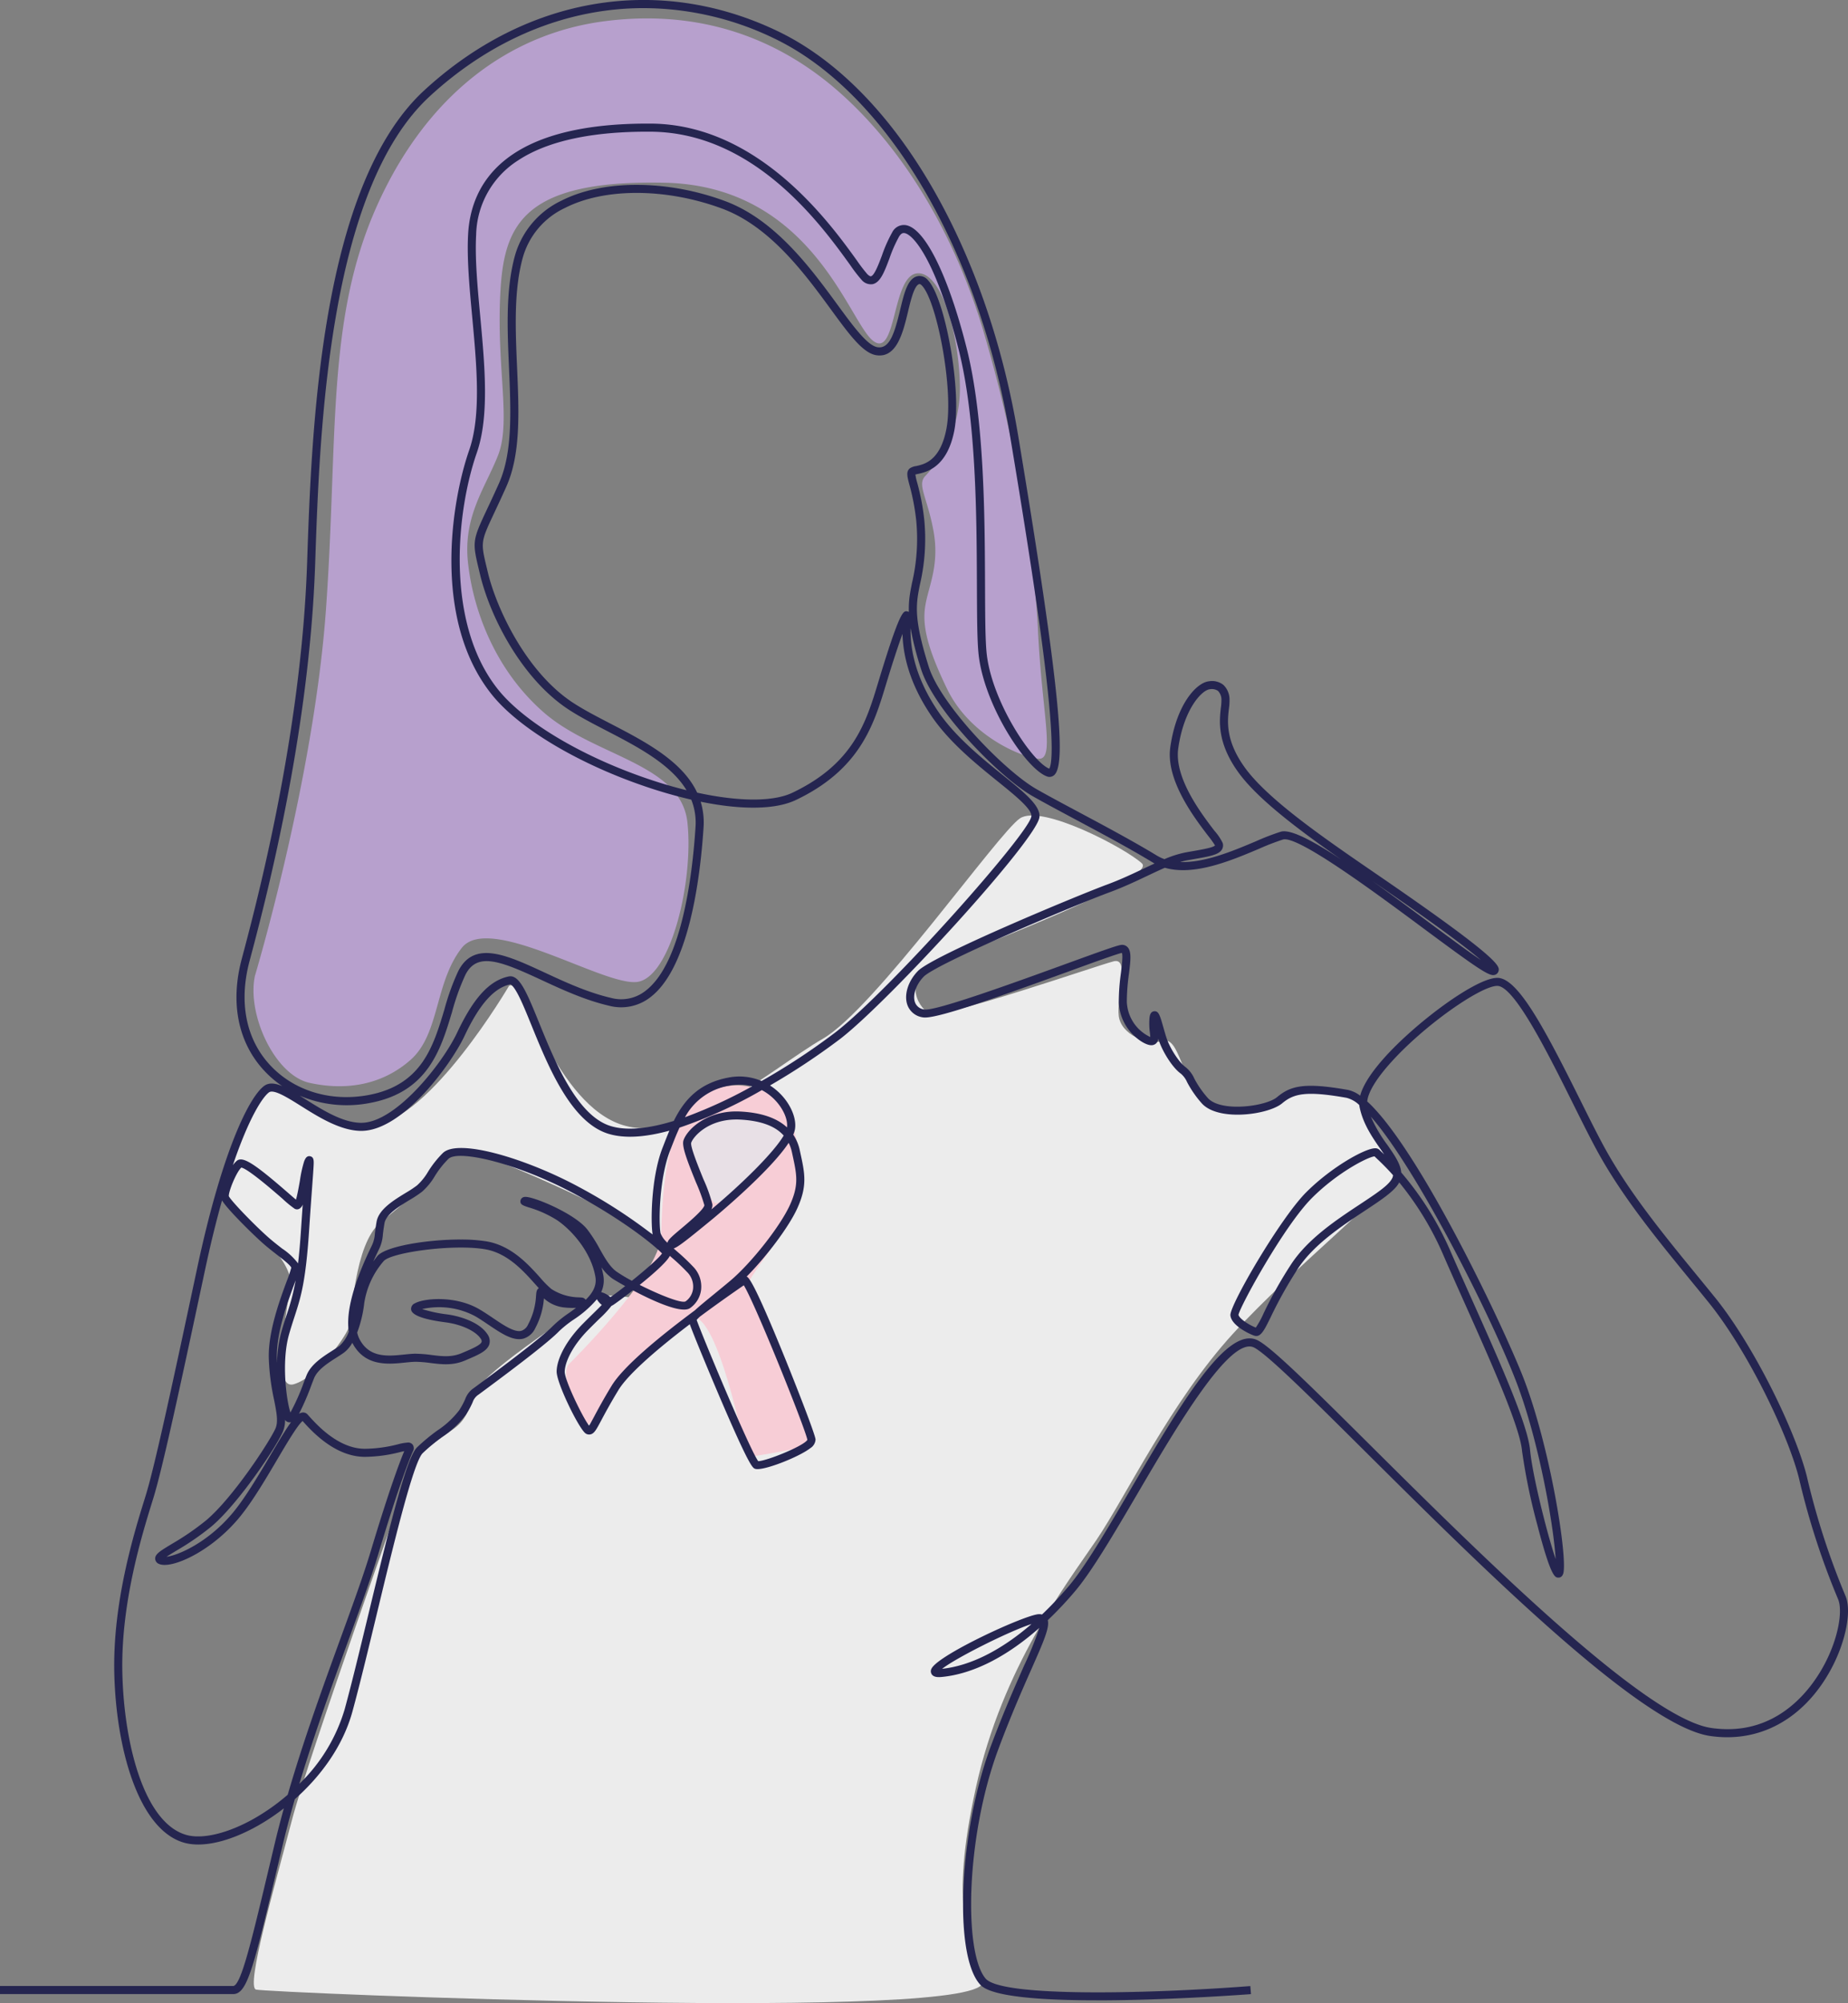 <?xml version="1.0" encoding="UTF-8"?>
<svg xmlns="http://www.w3.org/2000/svg" xmlns:xlink="http://www.w3.org/1999/xlink" id="Groupe_1709" data-name="Groupe 1709" width="411.73" height="446.174" viewBox="0 0 411.73 446.174">
  <rect x="0" y="0" width="411.73" height="446.174" fill="#808080" stroke="none"/>
  <defs>
    <clipPath id="clip-path">
      <rect id="Rectangle_1017" data-name="Rectangle 1017" width="411.73" height="446.174" fill="none"></rect>
    </clipPath>
    <clipPath id="clip-path-3">
      <rect id="Rectangle_1014" data-name="Rectangle 1014" width="260.784" height="264.531" fill="none"></rect>
    </clipPath>
    <clipPath id="clip-path-4">
      <rect id="Rectangle_1015" data-name="Rectangle 1015" width="21.594" height="19.456" fill="none"></rect>
    </clipPath>
  </defs>
  <g id="Groupe_1708" data-name="Groupe 1708" clip-path="url(#clip-path)">
    <g id="Groupe_1707" data-name="Groupe 1707">
      <g id="Groupe_1706" data-name="Groupe 1706" clip-path="url(#clip-path)">
        <g id="Groupe_1702" data-name="Groupe 1702" transform="translate(49.643 181.643)" opacity="0.85">
          <g id="Groupe_1701" data-name="Groupe 1701">
            <g id="Groupe_1700" data-name="Groupe 1700" clip-path="url(#clip-path-3)">
              <path id="Tracé_5366" data-name="Tracé 5366" d="M174.171,442.079s-17.559,29.975-30.378,30.958-20.99-11.34-23.639-7.987-11.931,20.77-9.233,24.09,15.111,13.527,14.54,19.129-4.373,24.006.8,22.485,11.3-10.227,12.168-12.473,1.178-18.671,7.155-23.582,7.368-6.156,8.7-7.541,4.494-7.75,9.859-8.137,42.477,17.46,46.939,21.516,6.652,11.883,2.92,12.532-17.419-3.55-20.361-1.48-24.916,16.154-26.756,20.752-2.448,6.423-4.881,8.248-8.524,5.65-9.529,8.658-22.793,63.869-26.671,78.7-10.267,36.961-7.985,37.645,164.87,7.469,161.863-1.89-7.4-16.134-1.473-43.056,20.28-45.478,26.871-55.212S321.77,534.5,335.5,519.5s36.589-33.228,35.693-35.389-5.194-18-12.62-18.419-10.836,0-12.7,1.808-11.552,4.2-16.694.065-5.586-14.3-9.217-13.278-9.411-1.408-9.918-5.565,2.535-13.081-1.115-12.168-38.562,13.1-41.184,11.567-6.24-8.148,2.87-11.632,48.048-18.491,44.6-21.736-22.308-13.284-27.175-10.039S255.7,447.1,244.138,453.79,212.6,478.532,198.2,472.55s-21.193-33.158-24.032-30.471" transform="translate(-110.434 -404.075)" fill="#fff"></path>
            </g>
          </g>
        </g>
        <path id="Tracé_5367" data-name="Tracé 5367" d="M281.243,599.874s20.306-19.925,20.534-28.671.913-26.161,9.506-31.333,17.774.474,18.964,4.344,5.372,14.745.353,23.187-10.039,13.993-9.659,15.59,15.115,33.834,13.572,34.847-13.724,2.8-13.724,2.8-6.7-34.831-12.855-30.877-14.523,9.842-16.425,15.416-7.073,9.529-7.605,8.54-4.849-11.623-2.662-13.841" transform="translate(-154.478 -296.04)" fill="#f7cdd6"></path>
        <g id="Groupe_1705" data-name="Groupe 1705" transform="translate(153.574 248.546)" opacity="0.85">
          <g id="Groupe_1704" data-name="Groupe 1704">
            <g id="Groupe_1703" data-name="Groupe 1703" clip-path="url(#clip-path-4)">
              <path id="Tracé_5368" data-name="Tracé 5368" d="M341.768,557.579s2.615-3.307,9-4.473,13,3.032,12.421,4.473-13.9,15.607-15.768,14.743-6.649-12.349-5.657-14.743" transform="translate(-341.634 -552.905)" fill="#e5e3e9"></path>
            </g>
          </g>
        </g>
        <path id="Tracé_5369" data-name="Tracé 5369" d="M125.958,222.39s13.081-43.5,15.818-81.526-.008-64.435,11.255-89.739,29.948-38.675,50.8-41.371S242.121,13.238,256,25.42s25.691,31,32.4,53.844,11.1,47.151,12.016,66.164,3.954,29.051,0,28.595-15.21-5.171-20.23-15.515-5.577-15.007-4.766-19.164,3.042-8.721,1.724-16.022-3.65-10.241-1.927-12.168a28.7,28.7,0,0,0,7.808-20.077c-.169-11.32-4.056-25.857-9.633-25.148s-4.462,19.367-9.836,14.906-13.715-34.425-46.34-35.11S181.17,55.84,180.562,71.81s2.434,27.379-.456,34.679-7.757,13.537-6.693,23.727,5.78,23.88,17.035,33.614,30.411,11.289,31.86,24.336S218.587,223,210.982,223.759s-32.854-15.362-38.938-7.605-4.867,19.165-11.408,24.945-14.721,6.849-22.511,5.121-13.993-15.311-12.168-23.829" transform="translate(-69.159 -5.025)" fill="#b7a0cd"></path>
        <path id="Tracé_5370" data-name="Tracé 5370" d="M244.283,445.552c-22.958,0-25.275-2.749-26.08-3.7-5.785-6.857-4.474-34.053,2.552-52.909,2.771-7.44,5.449-13.5,7.4-17.918a79.052,79.052,0,0,0,3.422-8.44c-7.3,6.454-14.785,10.263-21.692,10.937-.876.086-1.833.084-2.29-.576a1.236,1.236,0,0,1-.052-1.279c1.516-3.076,20.788-11.966,23.867-12.12a2.545,2.545,0,0,1,.753.066,80.913,80.913,0,0,0,5.954-6.323c3.69-4.349,8.62-12.754,13.838-21.652,11.013-18.777,21.416-36.515,28.243-33.1,3.186,1.593,12.416,10.766,25.192,23.461,24.334,24.182,61.109,60.726,75.859,62.888,10.954,1.6,18.019-4.121,22.017-9.207,5.779-7.351,7.553-16.259,6.281-19.41A167.893,167.893,0,0,1,401,330.083c-2.089-9.461-11.419-28.985-20.318-39.977q-1.948-2.407-3.927-4.816c-7.5-9.165-15.254-18.641-20.784-28.705-1.6-2.919-3.475-6.678-5.456-10.657-5.476-11-12.976-26.07-16.826-26.327-.044,0-.089,0-.134,0-3.648,0-16.533,8.914-24.1,17.54-3,3.416-4.675,6.277-4.836,8.2,11.754,10.735,30.826,51.162,34.932,61.929,5.772,15.137,9.5,38.332,8.814,42.866-.177,1.167-.879,1.274-1.176,1.264-.738-.022-1.657-.049-4.737-11.966a133.26,133.26,0,0,1-3.349-16.293c-.492-5.418-7.077-20.131-12.886-33.112-1.639-3.663-3.188-7.123-4.574-10.312a68.061,68.061,0,0,0-9.9-16.348l-.018.035c-.988,1.886-3.957,3.848-7.716,6.331-5.034,3.325-11.3,7.464-14.824,12.824a92.489,92.489,0,0,0-6.059,10.793c-1.523,3.1-2.289,4.662-3.765,4.125-1.3-.472-5.047-2.314-5.23-4.508-.185-2.227,11.1-21.607,16.89-27.4,5.653-5.653,13.135-9.8,15.343-9.8h.063a1.32,1.32,0,0,1,1,.436c.064.076.3.3.551.536.14.133.28.267.419.4q-.357-.527-.76-1.1c-1.865-2.676-3.979-5.708-4.739-9.514a4.1,4.1,0,0,1-.061-.408,6.556,6.556,0,0,0-2.824-1.59c-9.1-1.61-11.785-.925-14.349,1.222-3.08,2.578-14.315,4.109-17.947-.032a23.808,23.808,0,0,1-3.23-4.668,5.243,5.243,0,0,0-1.383-1.894c-1.833-1.3-3.9-4.644-4.771-7-.092-.249-.183-.522-.275-.812a1.682,1.682,0,0,1-.374.953,1.5,1.5,0,0,1-1.1.511c-.95.046-2.5-.781-3.856-2.06a10.792,10.792,0,0,1-3.469-7.723,47.569,47.569,0,0,1,.482-6.305c.2-1.655.478-3.9.211-4.467-.971.169-6.354,2.127-12.046,4.2-16.042,5.834-29.543,10.619-32.245,10.159a4.248,4.248,0,0,1-3.539-2.892c-.727-2.248.239-5.243,2.4-7.453,3.378-3.449,35.823-16.911,42.1-19.229,2.988-1.1,5.767-2.42,8.22-3.581.822-.389,1.617-.766,2.39-1.121-.152-.083-.3-.169-.452-.26-5.124-3.114-11.465-6.5-17.06-9.489-3.571-1.908-6.944-3.71-9.667-5.258-7.316-4.162-21.955-19.107-24.842-28.292a68.97,68.97,0,0,1-2.338-9.152c-.06,3.546.48,10.229,6.131,18.562,3.827,5.644,9.69,10.38,14.4,14.186,4.884,3.946,8.413,6.8,8.181,9.347-.447,4.913-33.361,40.874-44.3,49.357a153.318,153.318,0,0,1-15.732,10.44,13.43,13.43,0,0,1,2.117,1.683c2.47,2.407,3.854,5.651,3.444,8.071a5.2,5.2,0,0,1-.379,1.2,10.09,10.09,0,0,1,1.467,3.539l.134.616c.981,4.521,1.573,7.25-.709,12.273-1.872,4.118-6.862,10.746-11.27,15.179.508.257,1.709,1.4,8.4,17.852,2.723,6.7,6.813,17.182,6.944,18.422a2.411,2.411,0,0,1-1.174,1.957c-2.5,1.967-10.649,5.182-12.3,4.592-.53-.189-1.255-.449-8.145-16.6-1.454-3.408-5.281-12.531-6.4-15.6C145.3,301.33,139.712,306.46,137.8,309.6c-1.853,3.046-3.038,5.268-3.822,6.738-1.128,2.114-1.55,2.905-2.344,3.137a1.4,1.4,0,0,1-1.1-.148c-1.417-.8-6.585-11.3-6.517-13.892.078-2.966,2.314-7.015,5.836-10.568.927-.935,1.736-1.729,2.42-2.4s1.332-1.308,1.805-1.807a4.157,4.157,0,0,1-1.09-1.266,23.937,23.937,0,0,1-5.178,4.533,25.032,25.032,0,0,0-3.278,2.617c-1.907,1.988-7.758,6.6-17.392,13.709l-.511.378a3.237,3.237,0,0,0-1.318,1.7,19.235,19.235,0,0,1-1.489,2.767,21.075,21.075,0,0,1-5.291,4.967,40.436,40.436,0,0,0-4.371,3.628c-2.086,2.086-6.573,20.708-10.178,35.67-1.96,8.136-3.812,15.821-5.446,21.812-2.169,7.956-7.277,14.656-12.851,19.583-1,3.469-1.924,6.936-2.74,10.361l-.963,4.049c-5.569,23.431-6.892,29-10.063,29H0v-1.8H51.918c1.75,0,4.081-9.809,8.314-27.615l.964-4.05c.624-2.622,1.312-5.267,2.047-7.918a47.283,47.283,0,0,1-5.929,3.953c-6.329,3.537-12.3,4.88-16.379,3.683-10.142-2.975-15.078-21.083-15.471-37.71-.373-15.777,4.4-31.217,6.7-38.637l.3-.966c2.026-6.582,5.85-24.3,11.453-50.585,5.5-25.8,11.466-38.008,14.9-40.62,1.07-.813,2.439-.663,4.073.023a23.29,23.29,0,0,1-4.069-3.49c-5.793-6.264-7.558-15.07-4.97-24.8,3.282-12.337,13.271-49.882,14.569-88.167.994-29.327,2.845-83.915,26.1-105.338,22.757-20.961,52.189-25.9,78.73-13.2,12.937,6.187,24.845,18.223,34.434,34.8,9.14,15.8,15.759,34.888,19.143,55.194,10.039,60.237,10.509,73.643,8.013,75.747a1.545,1.545,0,0,1-1.557.276c-4.746-1.651-14.276-16.219-15.3-27.647-.284-3.183-.3-8.257-.328-14.681-.061-15.751-.143-37.322-4.095-52.856C208.542,58,203.489,52.219,201.519,51.923c-.185-.028-.673-.1-1.2.761a30.2,30.2,0,0,0-2.144,4.854c-1.132,3.008-2.026,5.384-3.75,5.757a2.683,2.683,0,0,1-2.471-.968,33.437,33.437,0,0,1-2.539-3.3c-6.373-8.836-21.3-29.53-44.4-29.69-13.056-.1-23.009,2.055-29.568,6.378a20.161,20.161,0,0,0-9.362,16.556c-.289,5.272.292,11.535.907,18.166,1.016,10.964,2.067,22.3-.762,30.422-4.6,13.191-7.092,38.163,4.876,52.893,5.718,7.038,18.169,14.5,32.493,19.473,3.221,1.118,6.359,2.05,9.355,2.788-3.511-5.838-11-9.721-17.845-13.269-3.068-1.59-5.965-3.093-8.434-4.709-10.211-6.681-17.379-20.267-19.719-30.064l-.225-.939c-1.532-6.368-1.5-6.623,1.8-13.645.7-1.49,1.571-3.345,2.606-5.652,3.095-6.887,2.692-16.1,2.266-25.86-.375-8.6-.763-17.485,1.363-25.063a19.394,19.394,0,0,1,10.341-12.126c9.284-4.722,23.6-4.676,36.473.117,11.162,4.156,19.118,15.027,24.928,22.965,3.629,4.957,6.762,9.239,9.018,9.571,2.711.4,3.793-3.205,5.027-8.341.932-3.883,1.738-7.235,4.115-7.518a2.459,2.459,0,0,1,2.1.948c3.912,4.208,7.521,24.854,5.851,33.471-1.6,8.237-6.186,9.244-8.145,9.674-.178.039-.388.085-.53.125a12.97,12.97,0,0,0,.406,1.808,51.8,51.8,0,0,1,1.576,8.3,44.4,44.4,0,0,1-.965,14.378c-.188.941-.35,1.755-.457,2.481-.52,3.508-.291,7.224,2.418,15.842,2.685,8.545,16.941,23.244,24.015,27.268,2.7,1.536,6.065,3.332,9.625,5.234,5.616,3,11.98,6.4,17.147,9.539a9.356,9.356,0,0,0,1.732.82,23.313,23.313,0,0,1,4.8-1.517q.711-.126,1.366-.239c2.222-.386,4.737-.823,5.091-1.3l-.008-.028a22.158,22.158,0,0,0-1.527-2.12c-3.074-4.025-9.472-12.4-8.425-19.722,1.375-9.626,5.85-14.384,8.59-14.689a4.106,4.106,0,0,1,3.225.788,4.506,4.506,0,0,1,1.381,3.345,11.973,11.973,0,0,1-.128,1.908c-.33,2.842-.828,7.137,3.567,13.212,5.158,7.127,17.783,15.787,28.922,23.428,1.026.7,2.036,1.4,3.023,2.076,25.137,17.316,24.8,18.738,24.559,19.776a1.2,1.2,0,0,1-1.061.9c-1.223.176-4.248-1.913-15.574-10.321-10.493-7.788-28.051-20.82-31.39-19.87a53.957,53.957,0,0,0-5.36,2.073c-6.226,2.628-14.458,6.1-20.963,4.22-1.236.534-2.54,1.152-3.92,1.806-2.486,1.178-5.3,2.512-8.366,3.643-8.323,3.074-38.609,15.913-41.437,18.8-1.683,1.718-2.5,4.038-1.978,5.642a2.469,2.469,0,0,0,2.133,1.673c2.451.42,20.529-6.15,31.326-10.077,7.854-2.856,11.668-4.232,12.532-4.306a1.649,1.649,0,0,1,1.389.491c.931.966.686,2.966.313,5.995a46.156,46.156,0,0,0-.468,6.065,9.018,9.018,0,0,0,5.226,7.967c0-.259-.049-.643-.085-.971a14.939,14.939,0,0,1-.1-3.135c.045-.5.14-1.543,1.05-1.628,1-.094,1.273.845,2.063,3.63.272.958.554,1.95.818,2.667.858,2.329,2.785,5.2,4.124,6.152a6.644,6.644,0,0,1,1.919,2.494,21.889,21.889,0,0,0,3.007,4.35c2.869,3.27,12.97,1.907,15.44-.161,3.009-2.519,6.007-3.349,15.817-1.614a6.962,6.962,0,0,1,2.713,1.283c.58-2.2,2.275-4.91,5.067-8.094,7.032-8.018,21.047-18.46,25.7-18.145,4.53.3,10.45,11.514,18.317,27.32,1.972,3.963,3.835,7.705,5.422,10.593,5.45,9.919,13.152,19.331,20.6,28.432q1.976,2.415,3.933,4.823c9.049,11.178,18.545,31.068,20.676,40.721a166.235,166.235,0,0,0,8.464,25.9c1.625,4.026-.659,13.72-6.535,21.194-6.068,7.717-14.482,11.226-23.692,9.874-15.336-2.247-50.9-37.587-76.866-63.391-11.7-11.625-21.8-21.665-24.729-23.129-5.314-2.654-17.208,17.6-25.888,32.4-5.26,8.967-10.227,17.438-14.018,21.906a82.305,82.305,0,0,1-6.053,6.428c.428,1.678-.961,4.819-3.637,10.872-1.946,4.4-4.611,10.429-7.364,17.818-7.256,19.478-7.764,45.312-2.862,51.122,3.613,4.281,37.259,3.352,58.994,1.682l.138,1.793c-.137.011-13.822,1.052-27.969,1.324q-3.472.066-6.457.065M49.468,267.384c-1.25,4.435-2.528,9.578-3.793,15.512-5.613,26.33-9.445,44.086-11.493,50.738l-.3.97c-2.268,7.329-6.988,22.579-6.622,38.063.377,15.973,4.908,33.307,14.179,36.027,3.568,1.047,9.173-.272,15-3.527a46.812,46.812,0,0,0,7.665-5.407c3.559-12.27,8.007-24.5,11.75-34.783,2.763-7.594,5.149-14.154,6.725-19.393,4.253-14.146,6.579-20.2,7.485-22.352-.3.064-.648.145-.974.222A32.7,32.7,0,0,1,81.31,324.5c-6.714,0-11.906-5.768-13.886-7.979-1.078.818-3.6,5.084-5.647,8.556-2.7,4.579-5.768,9.769-8.688,13.22-6.325,7.474-14.9,11.208-17.6,10.078a1.315,1.315,0,0,1-.91-1.124c-.079-1.067,1.042-1.745,3.749-3.381a59.11,59.11,0,0,0,7.567-5.2c5.995-5.028,14.216-17.617,15.481-20.493.654-1.486.246-3.554-.319-6.417a50.731,50.731,0,0,1-1.175-9.449c-.093-5.847,2.468-12.789,4-16.937a26.855,26.855,0,0,0,1.013-3c-.138-.523-1.866-1.866-3.132-2.851-1.035-.805-2.209-1.717-3.334-2.722-2.263-2.019-7.779-7.438-8.958-9.421m41.384,53.932a1.265,1.265,0,0,1,1.071.45,1.38,1.38,0,0,1,.068,1.531c-.592,1.316-2.9,6.85-7.694,22.8-1.59,5.287-3.984,11.868-6.756,19.489-3.437,9.446-7.47,20.532-10.853,31.763A38.247,38.247,0,0,0,76.8,380.7c1.627-5.965,3.475-13.637,5.433-21.76,4.96-20.584,8.381-34.246,10.655-36.52a41.824,41.824,0,0,1,4.56-3.793,19.921,19.921,0,0,0,4.857-4.5,17.407,17.407,0,0,0,1.363-2.535,4.934,4.934,0,0,1,1.888-2.409l.514-.38c11.9-8.779,15.9-12.191,17.163-13.507a26.111,26.111,0,0,1,3.526-2.832c.533-.383,1.068-.767,1.589-1.158a16.353,16.353,0,0,1-2.5-.067,7.956,7.956,0,0,1-4.663-2.033,16.666,16.666,0,0,1-1.921,6.617,4.265,4.265,0,0,1-2.683,2.354c-2.305.578-4.931-1.2-7.715-3.076-.992-.669-2.017-1.362-3.031-1.948a17.137,17.137,0,0,0-11.783-1.566,30.917,30.917,0,0,0,5.585,1.186c3.069.413,7.252,1.812,8.947,4.394a2.6,2.6,0,0,1,.442,2.237c-.472,1.55-2.449,2.383-5.442,3.643l-.043.018c-2.709,1.141-5.187.834-7.582.537a27.173,27.173,0,0,0-3.337-.273c-.677,0-1.5.085-2.365.174-3.8.392-8.994.927-11.764-4.405a7.166,7.166,0,0,1-1.768,2.118c-.494.37-1.1.757-1.743,1.166-1.892,1.205-4.247,2.7-5.02,4.636-.159.4-.347.885-.556,1.427a55.79,55.79,0,0,1-2.79,6.465,1.8,1.8,0,0,1,.777-.283,1.333,1.333,0,0,1,1.145.447l.2.223c1.813,2.026,6.632,7.408,12.571,7.408a31.1,31.1,0,0,0,7.366-1,10.923,10.923,0,0,1,2.176-.386m138.974,40.416c-4.915,1.581-16.762,7.5-19.922,9.978,6.31-.671,13.164-4.136,19.922-9.978m82.366-100.575A69.276,69.276,0,0,1,323.294,279c1.383,3.18,2.929,6.636,4.566,10.294,6.154,13.75,12.517,27.967,13.036,33.684.5,5.473,3.787,18.683,5.7,24.287-.437-7.346-3.659-26.066-8.727-39.354-5.568-14.6-22.177-47.492-32.448-59.186a31.769,31.769,0,0,0,3.687,6.3c1.542,2.213,2.934,4.21,3.082,6.138m-248.687,55.1a6.363,6.363,0,0,1-.484,2.651c-1.567,3.562-9.978,16.117-15.972,21.146a60.556,60.556,0,0,1-7.792,5.36c-.75.453-1.559.942-2.142,1.337,2.613-.325,9.141-3.159,14.6-9.61,2.821-3.335,5.845-8.455,8.512-12.973,2.09-3.539,3.522-5.909,4.622-7.4a1.267,1.267,0,0,1-1.345-.508M155.215,294c1.1,3.223,11.793,28.856,13.713,31.462,1.879-.038,10.14-3.369,10.957-4.752-.612-2.921-11.668-30.4-14.169-34.422-3.541,2.44-6.815,4.778-9.783,6.983a7.722,7.722,0,0,0-.718.729m-18.983-3.129a23.644,23.644,0,0,1-2.7,2.884c-.681.668-1.483,1.457-2.4,2.385-3.844,3.878-5.266,7.46-5.316,9.349-.05,1.921,4.043,10.3,5.426,12.059.271-.4.687-1.179,1.152-2.05.793-1.488,1.993-3.737,3.872-6.827,2.666-4.382,10.794-11.046,18.541-16.8.864-.8,2.2-1.905,4.229-3.563,1.134-.927,2.419-1.978,3.685-3.044,4.669-3.932,11.115-12.119,13.264-16.846,2.036-4.48,1.553-6.708.589-11.147l-.134-.619a8.7,8.7,0,0,0-.726-2.093c-4.244,6.467-16.456,16.553-17.063,17.052-5.6,4.6-7.575,6.15-8.558,6.472.254.227.512.454.768.68a46.029,46.029,0,0,1,3.531,3.341,6.321,6.321,0,0,1,1.808,5.2,5.841,5.841,0,0,1-2.5,4.094c-1.934,1.249-8.252-1.638-12.694-3.992-2.234,1.746-4.124,3.113-4.454,3.3a3.185,3.185,0,0,1-.317.162M68.888,257.522a1.05,1.05,0,0,1,.236.028c.843.2.8,1.032.742,2.191-.045.882-.143,2.216-.292,4.235-.176,2.4-.418,5.676-.708,10.09-.762,11.582-1.87,14.985-3.274,19.294-.386,1.185-.785,2.411-1.205,3.9-1.745,6.194-.53,14.868.321,17.365A48.6,48.6,0,0,0,67.73,307.8c.212-.551.4-1.046.564-1.449.988-2.47,3.614-4.142,5.723-5.486.613-.39,1.191-.758,1.63-1.088a7.957,7.957,0,0,0,2.065-3.167c-.663-4.237,1.011-10.639,4.937-18.767l.17-.355a7.16,7.16,0,0,0,.705-2.738c.078-.655.176-1.471.382-2.641.484-2.741,3.82-4.778,6.5-6.416a24.42,24.42,0,0,0,2.514-1.663,12.778,12.778,0,0,0,2.443-3.026,22.618,22.618,0,0,1,3.305-4.178c3.481-3.367,18.891,1.35,30.543,7.688A117.151,117.151,0,0,1,145.415,275c-.461-2.394-.423-12.585,2.187-19.306l.194-.5c.433-1.119.869-2.244,1.34-3.349-5.172,1.42-9.963,1.856-13.732.65-8.251-2.64-13.286-15.011-16.963-24.043-1.164-2.861-2.17-5.332-3.091-7.054-1.147-2.142-1.653-2.136-1.658-2.138-3.624.769-6.866,4.421-10.2,11.493-2.948,6.251-13.722,21.141-23,21.142h-.133c-4.585-.071-9.414-3.1-13.294-5.538-3-1.883-6.1-3.83-7.161-3.024-1.526,1.16-4.541,5.9-8.026,16.212a5.038,5.038,0,0,1,.874-.982c1.319-1.064,3.766.466,11.4,7.108.654.569,1.321,1.15,1.787,1.539.307-1,.655-2.967.882-4.251a27.811,27.811,0,0,1,.94-4.272c.179-.447.466-1.165,1.127-1.165m-3.019,27.657c-.092.252-.192.526-.3.823-1.486,4.03-3.974,10.775-3.887,16.286q.01.645.042,1.265a28.728,28.728,0,0,1,.933-6.779c.429-1.524.834-2.768,1.226-3.97a49.136,49.136,0,0,0,1.988-7.624m26.753,16.353a28.624,28.624,0,0,1,3.558.287c2.261.281,4.4.544,6.663-.41l.043-.018c2.157-.908,4.194-1.766,4.42-2.51a.946.946,0,0,0-.225-.726c-1.087-1.657-4.246-3.136-7.683-3.6-2.04-.275-7.459-1-7.795-2.8a1.356,1.356,0,0,1,.842-1.461c2.093-1.155,9.036-1.744,14.291,1.3,1.067.618,2.119,1.328,3.136,2.014,2.334,1.576,4.747,3.207,6.271,2.822a2.539,2.539,0,0,0,1.529-1.448,15.2,15.2,0,0,0,1.751-6.305c.068-.856.113-1.427.627-1.754-.324-.348-.661-.723-1.015-1.117-2.531-2.819-6-6.679-10.906-7.535-7.114-1.241-21.153.708-22.679,2.665a18.538,18.538,0,0,0-4.311,9.41,27.07,27.07,0,0,1-1.561,6.462,5.856,5.856,0,0,0,.5,1.436c2.2,4.271,6.341,3.843,9.995,3.467.915-.094,1.779-.183,2.548-.183m183.31-8.671c.137.795,2.187,2.2,3.856,2.852a20.092,20.092,0,0,0,1.728-3.155,94.076,94.076,0,0,1,6.171-10.988c3.727-5.669,10.163-9.921,15.335-13.337,3.4-2.248,6.341-4.19,7.115-5.665a2.254,2.254,0,0,0,.246-.789c-1.585-1.778-2.874-3-3.641-3.724-.216-.2-.378-.358-.5-.481-1.45.116-8.239,3.565-13.944,9.27-6.234,6.234-16.032,24.152-16.364,26.018M142.521,286.2c4.26,2.15,9.235,4.164,10.208,3.681a4,4,0,0,0,1.684-2.809,4.577,4.577,0,0,0-1.35-3.753,44.769,44.769,0,0,0-3.394-3.208l-.429-.379c-.708,1.4-3.772,4.093-6.719,6.466m-39.919-10.1a35.306,35.306,0,0,1,5.837.413c5.521.963,9.228,5.091,11.935,8.1a21.151,21.151,0,0,0,2.469,2.5,11.652,11.652,0,0,0,6.206,1.866c.214.014.386.025.508.039a1.173,1.173,0,0,1,.927.505c1.514-1.466,2.5-3.09,2.179-5.057-.867-5.261-4.872-10.13-8.456-12.621a24.911,24.911,0,0,0-6.389-2.9c-1.328-.438-1.934-.638-1.866-1.443a1,1,0,0,1,.964-.894c1.628-.245,11.069,3.627,13.923,7.228a33.044,33.044,0,0,1,2.81,4.407c1.159,2.055,2.254,4,3.827,5.08a37.692,37.692,0,0,0,3.3,1.967c2.888-2.323,6-5.009,6.717-6.091-1.387-1.5-7.949-7.011-19.145-13.1-12.643-6.878-26.2-10.134-28.434-7.975a20.856,20.856,0,0,0-3.052,3.872,14.316,14.316,0,0,1-2.8,3.425,25.4,25.4,0,0,1-2.722,1.811c-2.372,1.448-5.324,3.251-5.667,5.193-.2,1.121-.293,1.909-.368,2.542a8.838,8.838,0,0,1-.865,3.294l-.177.367q-.592,1.226-1.1,2.358c.291-.4.582-.787.864-1.149,1.738-2.228,11.112-3.743,18.569-3.743m31.344,11.721A4.953,4.953,0,0,1,136,288.926c.683-.457,1.9-1.364,3.294-2.456-1.489-.829-2.559-1.478-2.834-1.667A10.043,10.043,0,0,1,134,282.277a16.016,16.016,0,0,1,.435,1.9,6.156,6.156,0,0,1-.492,3.639m.5.525,0,.005,0-.005m-83.46-21.9c.454.977,5.327,6.072,8.632,9.021,1.08.964,2.228,1.857,3.241,2.644a14.522,14.522,0,0,1,3.549,3.3c.242-2.037.462-4.468.658-7.456.142-2.149.272-4.029.387-5.669a1.754,1.754,0,0,1-.792.978,1.1,1.1,0,0,1-1-.014,23.235,23.235,0,0,1-2.693-2.216c-1.933-1.683-7.721-6.721-9.206-6.96-1.2,1.159-2.88,5.453-2.774,6.374m99.455,10.849h0m.958-26.12c-.7,1.493-1.31,3.073-1.931,4.675l-.2.5c-2.477,6.379-2.525,16.364-2.086,18.367a5.371,5.371,0,0,0,1.535,2.1c.006-.03.014-.062.022-.093.169-.62.9-1.272,3.107-3.128,1.508-1.268,5.04-4.235,5.085-5.15a39.368,39.368,0,0,0-1.864-5.072c-2.013-4.964-3.205-8.072-2.787-9.363.789-2.433,5.321-6.818,12.7-6.421,4.641.247,8.105,1.432,10.363,3.533.243-1.83-.952-4.428-2.944-6.369a11.493,11.493,0,0,0-2.664-1.938,103,103,0,0,1-18.339,8.36m12.64-1.814c-6.277,0-9.593,3.813-10.044,5.2-.192.9,1.645,5.427,2.743,8.132a32.493,32.493,0,0,1,1.984,5.552,2.137,2.137,0,0,1-.227,1.148c6.776-5.674,13.847-12.6,16.114-16.455-1.9-2.14-5.118-3.312-9.722-3.557q-.432-.024-.848-.023m-50.327-31.9c2.19,0,3.806,3.971,6.389,10.317,3.543,8.7,8.395,20.624,15.845,23.009,3.719,1.189,8.711.571,14.177-1.109,2.228-4.489,5.437-8.334,12-9.617a12.644,12.644,0,0,1,7.555.728,147.847,147.847,0,0,0,16.5-10.869c12.068-9.356,43.284-44.466,43.614-48.1.145-1.593-3.578-4.6-7.521-7.785-4.8-3.88-10.781-8.71-14.759-14.575-5.31-7.83-6.326-14.306-6.435-18.272-.874,2.4-2.111,6.107-3.691,11.325-2.674,8.835-5.7,18.849-20.068,25.689-4.536,2.16-12.064,2.241-21.208.374a15.943,15.943,0,0,1,.641,5.77c-.738,11.37-3.274,31.409-11.962,37.873a10.566,10.566,0,0,1-9.054,1.812c-5.4-1.246-10.557-3.638-15.106-5.748-9.075-4.209-14.339-6.337-16.953-1.107a51.617,51.617,0,0,0-2.939,8.177c-2.523,8.414-5.382,17.951-18.393,20.343A26.831,26.831,0,0,1,66.77,244.05c.408.253.826.515,1.254.784,3.883,2.438,8.283,5.2,12.366,5.264h.1c7.691,0,18.137-13.253,21.372-20.111,3.645-7.727,7.178-11.578,11.455-12.485a1.916,1.916,0,0,1,.4-.043m51.065,24.134a12.01,12.01,0,0,0-2.312.23,13.8,13.8,0,0,0-9.854,7.028,104.733,104.733,0,0,0,14.965-6.89,10.656,10.656,0,0,0-2.8-.368M143.429,1.808c-16.92,0-33.607,6.683-47.684,19.648C73.039,42.369,71.2,96.468,70.22,125.533c-1.3,38.49-11.333,76.183-14.629,88.569-2.423,9.108-.806,17.317,4.553,23.112,5.312,5.744,13.487,8.252,21.874,6.71,11.93-2.194,14.505-10.784,17-19.091a52.917,52.917,0,0,1,3.052-8.465c3.522-7.045,10.842-3.652,19.317.28,4.47,2.073,9.536,4.423,14.755,5.627a8.731,8.731,0,0,0,7.576-1.5c8.108-6.031,10.523-25.486,11.241-36.546a13.8,13.8,0,0,0-.944-6.11,106.774,106.774,0,0,1-11-3.2c-14.623-5.077-27.382-12.755-33.3-20.038-13.4-16.5-9.248-42.94-5.178-54.618,2.7-7.752,1.669-18.891.67-29.664-.621-6.7-1.208-13.026-.912-18.43.618-11.268,8.074-24.637,39.936-24.637l.8,0c24.016.167,39.875,22.158,45.845,30.437a35.658,35.658,0,0,0,2.352,3.086c.339.339.642.52.82.481.766-.165,1.737-2.747,2.446-4.632a31.39,31.39,0,0,1,2.292-5.156,2.9,2.9,0,0,1,3-1.6c4.241.636,9.425,11.051,13.529,27.181,4.006,15.748,4.089,37.448,4.15,53.292.025,6.381.044,11.421.321,14.528.963,10.79,10.094,24.5,13.979,26.065.455-.669,1.34-4.283-1.037-23.545-1.44-11.667-3.876-27.695-7.667-50.441-6.989-41.932-27.628-76.738-52.58-88.672a67.094,67.094,0,0,0-29.052-6.746M257.943,226.6Zm47.817-30.358c3.842,2.734,8.061,5.842,12.55,9.174,4.349,3.228,8.8,6.531,11.613,8.413-2.723-2.353-8.693-6.934-21.629-15.845q-1.245-.858-2.535-1.742M262.939,192c5.416.224,11.824-2.479,16.85-4.6a54.788,54.788,0,0,1,5.565-2.145c2.12-.607,6.9,1.855,13.45,6.186-9.338-6.512-18.557-13.4-22.891-19.394-4.805-6.641-4.237-11.544-3.9-14.473a10.922,10.922,0,0,0,.119-1.6,2.843,2.843,0,0,0-.749-2.07,2.416,2.416,0,0,0-1.864-.372c-1.76.2-5.754,4.377-7.008,13.156-.94,6.575,5.148,14.545,8.074,18.376a11.568,11.568,0,0,1,1.825,2.709,1.756,1.756,0,0,1-.178,1.463c-.73,1.171-2.717,1.516-6.323,2.143q-.651.113-1.358.238a14.938,14.938,0,0,0-1.614.387M155.33,176.559c9.225,2.008,16.892,2.075,21.212.018,13.646-6.5,16.429-15.693,19.121-24.586,4.854-16.043,5.587-15.937,6.44-15.812a.978.978,0,0,1,.389.147,21.173,21.173,0,0,1,.232-3.93c.114-.77.288-1.644.472-2.569A42.823,42.823,0,0,0,204.138,116a50.234,50.234,0,0,0-1.527-8.035c-.487-1.84-.781-2.951.125-3.662a3.244,3.244,0,0,1,1.351-.486c1.885-.413,5.393-1.183,6.765-8.26,1.683-8.684-2.1-28.353-5.4-31.9-.3-.323-.5-.4-.57-.387-1.134.135-1.935,3.472-2.579,6.153-1.109,4.619-2.494,10.368-7.036,9.7-3-.441-6.024-4.571-10.207-10.288-5.675-7.754-13.448-18.373-24.1-22.341-12.422-4.626-26.173-4.7-35.031-.2A17.418,17.418,0,0,0,116.5,57.294c-2.048,7.3-1.666,16.044-1.3,24.5.436,9.976.847,19.4-2.422,26.675-1.042,2.32-1.917,4.182-2.619,5.679-3.091,6.584-3.091,6.584-1.678,12.46l.226.942c1.886,7.9,8.49,22.13,18.954,28.977,2.394,1.566,5.252,3.048,8.278,4.617,7.651,3.967,16.073,8.332,19.39,15.416" transform="translate(0 0)" fill="#252550"></path>
      </g>
    </g>
  </g>
</svg>

